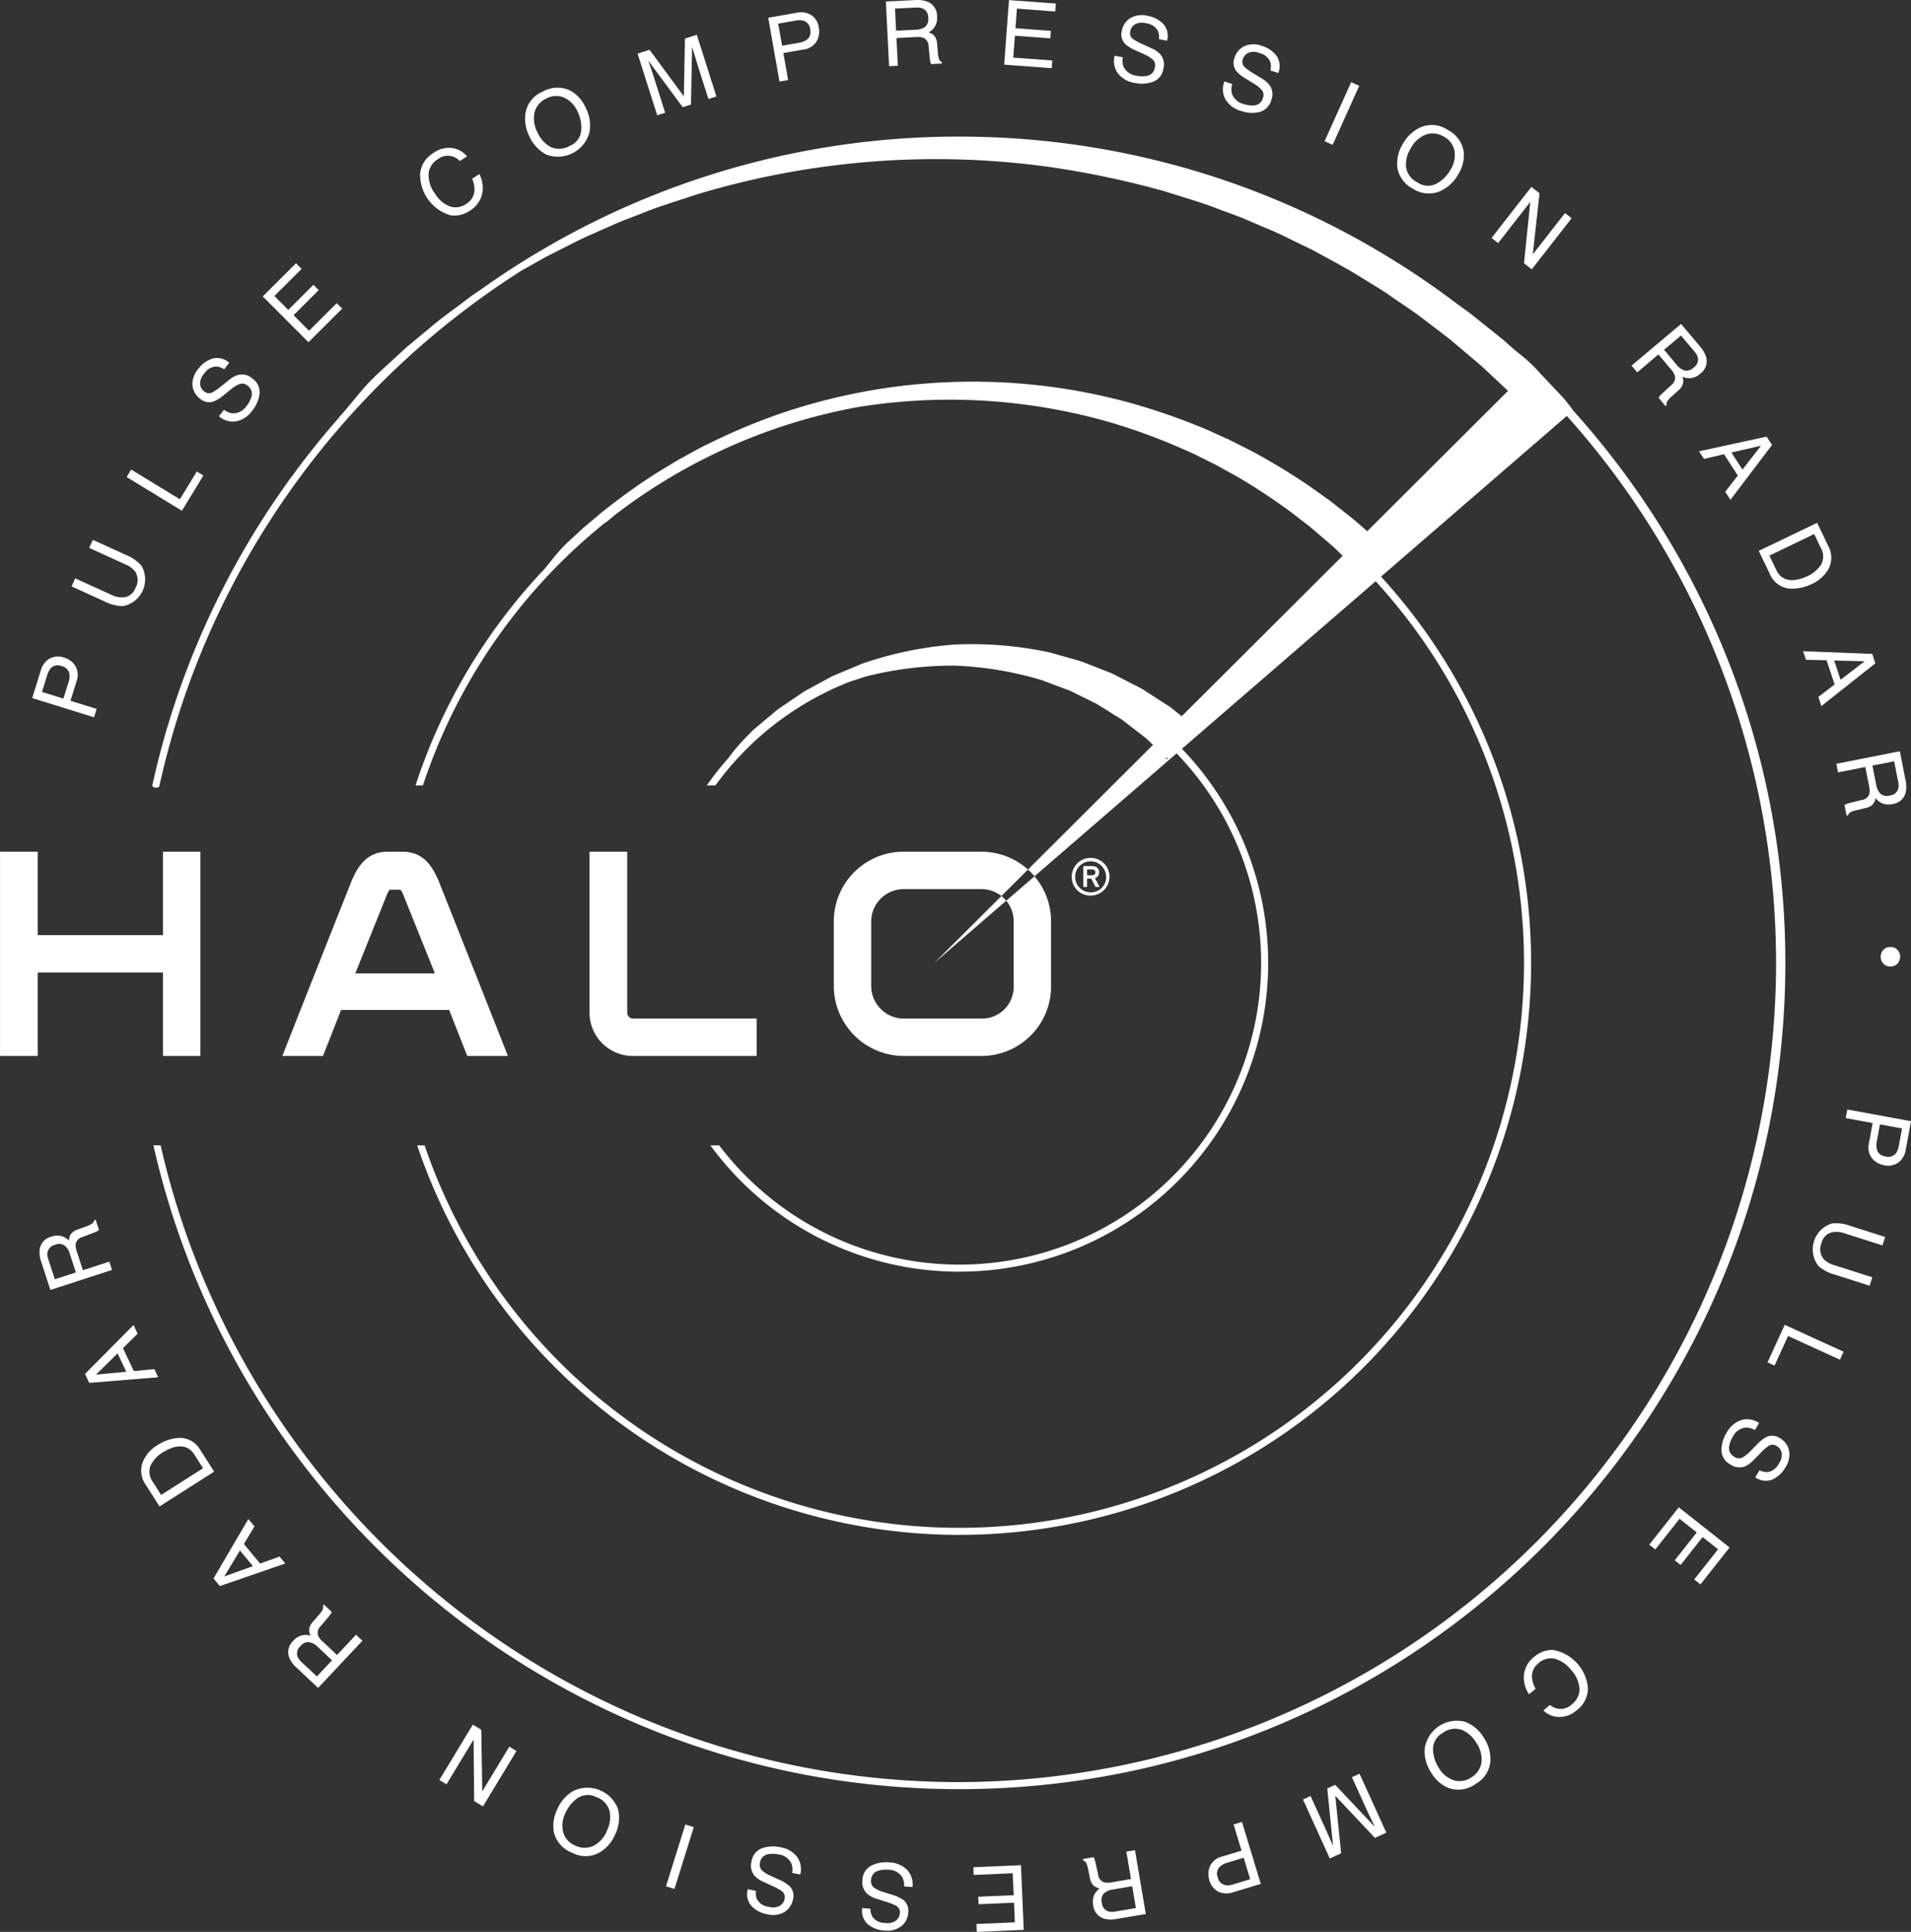<svg xmlns="http://www.w3.org/2000/svg" width="303.113" height="306.373" viewBox="0 0 303.113 306.373"><rect x="0" y="0" width="303.113" height="306.373" fill="#333333" stroke="none"/><defs><style>.a{fill:#fff;}</style></defs><g transform="translate(-332.946 -213.459)"><g transform="translate(338.05 213.459)"><path class="a" d="M335.8,278.224l1.362-4.388a3.127,3.127,0,0,1,1.391-1.874,2.817,2.817,0,0,1,2.323-.156,3.168,3.168,0,0,1,1.777,1.335,2.824,2.824,0,0,1,.172,2.45l-.95,3.062,4.147,1.289-.413,1.328Zm2.95-4.736a2.993,2.993,0,0,0-.58,1.137l-.816,2.626,3.4,1.054.816-2.624a2.622,2.622,0,0,0,.066-1.561,1.586,1.586,0,0,0-1.169-.97A1.549,1.549,0,0,0,338.748,273.488Z" transform="translate(-335.798 -167.518)"/><path class="a" d="M339.871,267.4l5.777,2.633a3.721,3.721,0,0,0,1.867.387,2.225,2.225,0,0,0,1.9-1.46,2.488,2.488,0,0,0-.095-2.706,3.807,3.807,0,0,0-1.466-1.049l-5.777-2.633.583-1.278,5.247,2.391a6.658,6.658,0,0,1,2.441,1.675,4.31,4.31,0,0,1-2.942,6.454,6.672,6.672,0,0,1-2.865-.743l-5.247-2.393Z" transform="translate(-333.041 -175.685)"/><path class="a" d="M344.169,256.253l.723-1.188,7.723,4.712,2.685-4.4,1.043.639-3.408,5.586Z" transform="translate(-329.187 -180.602)"/><path class="a" d="M355.011,253.4a2.873,2.873,0,0,0,1.362.562,2.593,2.593,0,0,0,2.253-1.221,4.038,4.038,0,0,0,.671-1.219,1.572,1.572,0,0,0-.482-1.9,1.361,1.361,0,0,0-1.256-.338,5.067,5.067,0,0,0-1.471.893l-1.079.868a6.027,6.027,0,0,1-1.686,1.054,2.177,2.177,0,0,1-2.1-.44,3,3,0,0,1-1.213-2.135,3.681,3.681,0,0,1,.929-2.626,4.493,4.493,0,0,1,2.26-1.621,2.843,2.843,0,0,1,2.64.673l-.807,1.029a2.644,2.644,0,0,0-1.26-.444,2.443,2.443,0,0,0-1.91,1.135,2.331,2.331,0,0,0-.639,1.654,1.648,1.648,0,0,0,.628,1.149,1.181,1.181,0,0,0,1.246.2,8.659,8.659,0,0,0,1.555-1.077l1.119-.9a4.187,4.187,0,0,1,1.473-.825,2.46,2.46,0,0,1,2.23.542,2.625,2.625,0,0,1,1.174,2.457,5.309,5.309,0,0,1-1.156,2.667,4.134,4.134,0,0,1-2.574,1.7,3.347,3.347,0,0,1-2.715-.809Z" transform="translate(-324.584 -188.415)"/><path class="a" d="M356.232,242.049l5.274-5.264.89.891-4.315,4.3,2.2,2.208,3.989-3.98.839.841-3.987,3.98,2.459,2.464,4.388-4.379.864.866-5.349,5.337Z" transform="translate(-319.661 -195.038)"/><path class="a" d="M375.365,226.61a3.642,3.642,0,0,1,2.264,1.31l-1.136.741a2.583,2.583,0,0,0-3.522-.272,3.016,3.016,0,0,0-1.432,2.208,4.92,4.92,0,0,0,1.02,3.239,4.813,4.813,0,0,0,2.293,2,2.87,2.87,0,0,0,2.681-.408,2.6,2.6,0,0,0,1.281-2.248,4.542,4.542,0,0,0-.37-1.711l1.136-.741a4.65,4.65,0,0,1,.489,2.926,4.2,4.2,0,0,1-2.01,2.89,4.265,4.265,0,0,1-3.08.714,6.73,6.73,0,0,1-4.788-6.617,4.327,4.327,0,0,1,2.107-3.261A4.132,4.132,0,0,1,375.365,226.61Z" transform="translate(-308.658 -203.12)"/><path class="a" d="M386.659,221.694a5.652,5.652,0,0,1,2.427,2.706,6.083,6.083,0,0,1,.6,3.954,5.186,5.186,0,0,1-6.788,3.5,5.908,5.908,0,0,1-2.738-2.921,6.064,6.064,0,0,1-.607-3.664,4.479,4.479,0,0,1,2.724-3.409A4.7,4.7,0,0,1,386.659,221.694Zm1.72,6.434a5.627,5.627,0,0,0-.567-3.091,4.348,4.348,0,0,0-2.116-2.223,3.234,3.234,0,0,0-2.814.122,3.369,3.369,0,0,0-1.872,2.11,4.618,4.618,0,0,0,.485,3.347,4.72,4.72,0,0,0,2.022,2.225,3.244,3.244,0,0,0,3.03-.15A2.893,2.893,0,0,0,388.379,228.128Z" transform="translate(-301.303 -207.326)"/><path class="a" d="M389.451,219.525l1.9-.6,5.444,7.381.165-9.163,1.886-.6,3.11,9.786-1.265.4-1.836-5.777q-.1-.3-.3-1c-.138-.465-.292-.961-.458-1.489l-.172,9.142-1.314.419-5.444-7.359.095.3c.077.238.2.6.369,1.09s.29.845.363,1.076l1.836,5.777-1.265.4Z" transform="translate(-293.427 -211.026)"/><path class="a" d="M401.031,215.417l4.526-.8a3.118,3.118,0,0,1,2.3.378,2.805,2.805,0,0,1,1.2,1.992,3.162,3.162,0,0,1-.37,2.192,2.826,2.826,0,0,1-2.1,1.276l-3.157.56.757,4.274-1.371.243Zm5.559.451a2.972,2.972,0,0,0-1.274.005l-2.706.478.621,3.5,2.706-.478a2.623,2.623,0,0,0,1.418-.657,1.587,1.587,0,0,0,.326-1.484A1.547,1.547,0,0,0,406.59,215.868Z" transform="translate(-284.281 -212.598)"/><path class="a" d="M411.457,213.7l4.662-.233a4.583,4.583,0,0,1,1.917.249,2.425,2.425,0,0,1,1.539,2.352,2.521,2.521,0,0,1-1.323,2.522,2.108,2.108,0,0,1,.936.6,2.31,2.31,0,0,1,.4,1.274l.116,1.375a4.311,4.311,0,0,0,.141.868.861.861,0,0,0,.478.6l.013.231-1.7.084a1.2,1.2,0,0,1-.129-.337,6.5,6.5,0,0,1-.111-.805l-.168-1.707a1.449,1.449,0,0,0-.793-1.312,2.949,2.949,0,0,0-1.224-.127l-3.073.154.218,4.4-1.389.068Zm4.748,4.474a2.569,2.569,0,0,0,1.484-.465,1.615,1.615,0,0,0,.483-1.439,1.523,1.523,0,0,0-.848-1.455,2.479,2.479,0,0,0-1.117-.156l-3.3.166.174,3.5Z" transform="translate(-276.048 -213.459)"/><path class="a" d="M422.7,213.468l7.435.549-.095,1.256-6.078-.451-.231,3.109,5.618.417-.088,1.185-5.618-.415-.258,3.47,6.183.458-.089,1.221-7.537-.558Z" transform="translate(-267.766 -213.452)"/><path class="a" d="M433.062,221.481a2.879,2.879,0,0,0,.113,1.469,2.594,2.594,0,0,0,2.1,1.46,4,4,0,0,0,1.391.048,1.574,1.574,0,0,0,1.48-1.287,1.353,1.353,0,0,0-.265-1.271,5.007,5.007,0,0,0-1.462-.913l-1.26-.573a5.961,5.961,0,0,1-1.7-1.029,2.169,2.169,0,0,1-.555-2.071,3.006,3.006,0,0,1,1.358-2.047,3.684,3.684,0,0,1,2.762-.354,4.484,4.484,0,0,1,2.466,1.287,2.841,2.841,0,0,1,.591,2.66l-1.281-.256a2.636,2.636,0,0,0-.174-1.326,2.44,2.44,0,0,0-1.874-1.192,2.327,2.327,0,0,0-1.763.175,1.646,1.646,0,0,0-.743,1.079,1.182,1.182,0,0,0,.381,1.2,8.915,8.915,0,0,0,1.666.9l1.3.6a4.229,4.229,0,0,1,1.4.941,2.469,2.469,0,0,1,.523,2.235,2.631,2.631,0,0,1-1.664,2.157,5.314,5.314,0,0,1-2.9.17,4.136,4.136,0,0,1-2.676-1.53,3.339,3.339,0,0,1-.5-2.788Z" transform="translate(-260.077 -212.395)"/><path class="a" d="M442.808,223.681a2.876,2.876,0,0,0-.072,1.471,2.6,2.6,0,0,0,1.91,1.709,4.056,4.056,0,0,0,1.375.22,1.575,1.575,0,0,0,1.627-1.1,1.357,1.357,0,0,0-.106-1.294,5.073,5.073,0,0,0-1.339-1.085l-1.181-.723a5.98,5.98,0,0,1-1.561-1.231,2.164,2.164,0,0,1-.294-2.123,2.994,2.994,0,0,1,1.6-1.863,3.657,3.657,0,0,1,2.785-.013,4.491,4.491,0,0,1,2.289,1.579,2.847,2.847,0,0,1,.259,2.713l-1.242-.412a2.643,2.643,0,0,0-.007-1.337,2.44,2.44,0,0,0-1.715-1.414,2.326,2.326,0,0,0-1.772-.043,1.644,1.644,0,0,0-.868.979,1.178,1.178,0,0,0,.231,1.24,8.84,8.84,0,0,0,1.541,1.1l1.22.75a4.208,4.208,0,0,1,1.274,1.108A2.456,2.456,0,0,1,449,226.2a2.627,2.627,0,0,1-1.915,1.935,5.307,5.307,0,0,1-2.9-.188,4.141,4.141,0,0,1-2.468-1.849,3.338,3.338,0,0,1-.154-2.828Z" transform="translate(-252.458 -210.358)"/><path class="a" d="M454.555,220.741l1.28.576-4.217,9.364-1.281-.576Z" transform="translate(-245.343 -207.708)"/><path class="a" d="M467.343,228.839a5.681,5.681,0,0,1-.886,3.526,6.114,6.114,0,0,1-2.946,2.7,4.625,4.625,0,0,1-4.276-.437,4.675,4.675,0,0,1-2.42-3.238,5.922,5.922,0,0,1,.891-3.9,6.084,6.084,0,0,1,2.7-2.55,4.486,4.486,0,0,1,4.353.353A4.7,4.7,0,0,1,467.343,228.839Zm-4.374,5.024a5.647,5.647,0,0,0,2.246-2.2,4.344,4.344,0,0,0,.66-3A3.225,3.225,0,0,0,464.2,226.4a3.359,3.359,0,0,0-2.8-.374A4.617,4.617,0,0,0,458.9,228.3a4.713,4.713,0,0,0-.712,2.921,3.241,3.241,0,0,0,1.818,2.429A2.9,2.9,0,0,0,462.968,233.863Z" transform="translate(-240.268 -204.714)"/><path class="a" d="M471.453,230.018l1.292,1.009-1.068,9.691,5.106-6.541,1.049.818-6.321,8.1-1.231-.963,1-9.731-5.1,6.534-1.047-.818Z" transform="translate(-233.656 -200.382)"/><path class="a" d="M485.4,242.164l3.007,3.572a4.605,4.605,0,0,1,.961,1.675,2.436,2.436,0,0,1-.943,2.651,2.523,2.523,0,0,1-2.808.471,2.106,2.106,0,0,1,.09,1.108,2.316,2.316,0,0,1-.771,1.092l-1.022.924a4.345,4.345,0,0,0-.607.637.857.857,0,0,0-.193.748l-.175.149-1.1-1.307a1.271,1.271,0,0,1,.19-.3,6.506,6.506,0,0,1,.575-.576l1.258-1.167a1.451,1.451,0,0,0,.566-1.425,2.916,2.916,0,0,0-.639-1.052L481.809,247l-3.37,2.835-.9-1.065Zm-.693,6.486a2.583,2.583,0,0,0,1.269.9,1.626,1.626,0,0,0,1.439-.485,1.53,1.53,0,0,0,.644-1.557,2.442,2.442,0,0,0-.551-.983L485.383,244l-2.685,2.26Z" transform="translate(-223.858 -190.79)"/><path class="a" d="M494.248,252.148l.852,1.319-6.6,8.707-.827-1.281,2-2.57-2.187-3.383-3.189.734-.773-1.2Zm-3.839,5.228,2.955-3.791-4.7,1.083Z" transform="translate(-219.134 -182.905)"/><path class="a" d="M498.074,259.784l1.777,3.7a3.841,3.841,0,0,1,.05,3.572,5.589,5.589,0,0,1-2.685,2.432,7.03,7.03,0,0,1-2.93.736,3.744,3.744,0,0,1-3.7-2.3l-1.774-3.689Zm-6.525,7.39a3.676,3.676,0,0,0,.625.959,2.512,2.512,0,0,0,1.507.716,4.34,4.34,0,0,0,1.69-.168,6.147,6.147,0,0,0,1.013-.374,5.088,5.088,0,0,0,2.352-1.953,2.72,2.72,0,0,0-.084-2.609l-1.045-2.176-7.109,3.418Z" transform="translate(-214.954 -176.875)"/><path class="a" d="M503.712,271.586l.5,1.489-8.566,6.783-.481-1.444,2.579-1.99-1.274-3.823-3.27-.084-.451-1.353Zm-5.02,4.106,3.805-2.935-4.825-.125Z" transform="translate(-211.851 -167.888)"/><path class="a" d="M505.766,280.025l.9,4.58a4.625,4.625,0,0,1,.034,1.931A2.433,2.433,0,0,1,504.6,288.4a2.735,2.735,0,0,1-1.555-.082,2.77,2.77,0,0,1-1.133-.863,2.115,2.115,0,0,1-.455,1.013,2.315,2.315,0,0,1-1.2.582l-1.34.315a4.118,4.118,0,0,0-.839.267.856.856,0,0,0-.531.56l-.226.043-.331-1.673a1.3,1.3,0,0,1,.315-.175,6.757,6.757,0,0,1,.782-.225l1.663-.413a1.444,1.444,0,0,0,1.183-.975,2.918,2.918,0,0,0-.048-1.23l-.6-3.017-4.322.852-.268-1.364Zm-3.741,5.344a2.562,2.562,0,0,0,.675,1.4,1.614,1.614,0,0,0,1.493.27,1.525,1.525,0,0,0,1.317-1.051,2.468,2.468,0,0,0-.009-1.128l-.639-3.241-3.443.678Z" transform="translate(-209.526 -160.89)"/><path class="a" d="M501.2,300.462a1.522,1.522,0,0,1-1.119-.419,1.614,1.614,0,0,1-.036-2.216,1.518,1.518,0,0,1,1.1-.456,1.49,1.49,0,0,1,1.111.419,1.631,1.631,0,0,1,.036,2.217A1.491,1.491,0,0,1,501.2,300.462Z" transform="translate(-206.423 -147.191)"/></g><g transform="translate(339.21 389.409)"><path class="a" d="M506.876,313.626l-.83,4.521a3.131,3.131,0,0,1-1.158,2.024,2.806,2.806,0,0,1-2.287.431,3.154,3.154,0,0,1-1.924-1.115,2.826,2.826,0,0,1-.464-2.413l.58-3.152-4.268-.786.251-1.367Zm-2.364,5.052a3,3,0,0,0,.44-1.2l.5-2.7-3.5-.642-.5,2.7a2.609,2.609,0,0,0,.118,1.557,1.579,1.579,0,0,0,1.276.823A1.551,1.551,0,0,0,504.512,318.678Z" transform="translate(-210.027 -311.77)"/><path class="a" d="M504.688,325.37l-6.048-1.929a3.711,3.711,0,0,0-1.9-.159,2.225,2.225,0,0,0-1.707,1.673,2.488,2.488,0,0,0,.417,2.677,3.852,3.852,0,0,0,1.58.866l6.047,1.928-.426,1.339-5.494-1.752a6.647,6.647,0,0,1-2.622-1.373,4.309,4.309,0,0,1,2.153-6.758,6.669,6.669,0,0,1,2.933.4l5.494,1.75Z" transform="translate(-212.367 -303.818)"/><path class="a" d="M501.655,335.117l-.578,1.265-8.229-3.76-2.141,4.687-1.113-.51,2.72-5.949Z" transform="translate(-215.5 -296.702)"/><path class="a" d="M490.812,340.937a2.873,2.873,0,0,0-1.419-.4,2.585,2.585,0,0,0-2.094,1.478,4.021,4.021,0,0,0-.523,1.29,1.57,1.57,0,0,0,.705,1.829,1.357,1.357,0,0,0,1.285.188,5.083,5.083,0,0,0,1.357-1.063l.968-.99a6.1,6.1,0,0,1,1.55-1.244,2.165,2.165,0,0,1,2.135.19,2.984,2.984,0,0,1,1.457,1.974,3.661,3.661,0,0,1-.612,2.719,4.47,4.47,0,0,1-2.051,1.876,2.84,2.84,0,0,1-2.7-.354l.68-1.119a2.613,2.613,0,0,0,1.3.29,2.437,2.437,0,0,0,1.761-1.351,2.329,2.329,0,0,0,.438-1.716,1.65,1.65,0,0,0-.761-1.067,1.182,1.182,0,0,0-1.26-.052,8.71,8.71,0,0,0-1.417,1.255l-1,1.022a4.242,4.242,0,0,1-1.366,1,2.467,2.467,0,0,1-2.28-.277,2.621,2.621,0,0,1-1.455-2.3,5.311,5.311,0,0,1,.834-2.785,4.147,4.147,0,0,1,2.354-1.992,3.348,3.348,0,0,1,2.792.485Z" transform="translate(-218.725 -290.097)"/><path class="a" d="M491.855,353.387l-4.621,5.849-.988-.78,3.78-4.784-2.447-1.933-3.494,4.422-.932-.737L486.647,351l-2.733-2.16-3.843,4.866-.961-.759,4.685-5.929Z" transform="translate(-223.78 -283.931)"/><path class="a" d="M473.5,370.284a3.638,3.638,0,0,1-2.4-1.033l1.04-.87a2.581,2.581,0,0,0,3.528-.147,3.021,3.021,0,0,0,1.165-2.361,4.95,4.95,0,0,0-1.394-3.1,4.823,4.823,0,0,0-2.515-1.715,2.866,2.866,0,0,0-2.615.721,2.6,2.6,0,0,0-1.006,2.384,4.506,4.506,0,0,0,.569,1.654l-1.042.87a4.662,4.662,0,0,1-.832-2.849,4.2,4.2,0,0,1,1.654-3.1,4.276,4.276,0,0,1,2.976-1.076,6.736,6.736,0,0,1,5.536,6.006,4.332,4.332,0,0,1-1.706,3.486A4.124,4.124,0,0,1,473.5,370.284Z" transform="translate(-232.559 -273.95)"/><path class="a" d="M463.008,376.625a5.681,5.681,0,0,1-2.729-2.4,6.108,6.108,0,0,1-1.063-3.855,5.186,5.186,0,0,1,6.327-4.276,5.9,5.9,0,0,1,3.066,2.574,6.053,6.053,0,0,1,1.034,3.565,4.483,4.483,0,0,1-2.3,3.712A4.7,4.7,0,0,1,463.008,376.625Zm-2.47-6.187a5.589,5.589,0,0,0,.931,3,4.322,4.322,0,0,0,2.362,1.956,3.235,3.235,0,0,0,2.779-.453,3.376,3.376,0,0,0,1.611-2.318,4.626,4.626,0,0,0-.881-3.266,4.741,4.741,0,0,0-2.269-1.971,3.246,3.246,0,0,0-2.992.512A2.9,2.9,0,0,0,460.539,370.438Z" transform="translate(-239.507 -269.021)"/><path class="a" d="M461.648,379.974l-1.815.827-6.286-6.679.931,9.117-1.8.821-4.258-9.348,1.21-.55,2.511,5.518c.088.188.227.506.421.952s.4.92.634,1.425l-.923-9.1,1.256-.571,6.284,6.656-.132-.286c-.1-.227-.268-.573-.494-1.038s-.39-.8-.49-1.024l-2.511-5.516,1.21-.551Z" transform="translate(-248.017 -265.288)"/><path class="a" d="M448.351,384.724l-4.4,1.333a3.12,3.12,0,0,1-2.33-.1,2.81,2.81,0,0,1-1.434-1.835,3.154,3.154,0,0,1,.109-2.219,2.811,2.811,0,0,1,1.931-1.518l3.068-.932-1.258-4.154,1.33-.4Zm-5.573.215a3.022,3.022,0,0,0,1.265-.157l2.629-.8-1.033-3.406-2.631.8a2.629,2.629,0,0,0-1.33.822,1.587,1.587,0,0,0-.147,1.511A1.552,1.552,0,0,0,442.777,384.939Z" transform="translate(-254.635 -261.918)"/><path class="a" d="M438.9,387.526l-4.6.779a4.591,4.591,0,0,1-1.933-.018,2.434,2.434,0,0,1-1.806-2.155,2.745,2.745,0,0,1,.123-1.554,2.772,2.772,0,0,1,.893-1.108,2.113,2.113,0,0,1-1-.483,2.29,2.29,0,0,1-.551-1.217l-.277-1.349a4.169,4.169,0,0,0-.245-.845.848.848,0,0,0-.544-.546l-.039-.227,1.682-.286a1.247,1.247,0,0,1,.166.319,6.3,6.3,0,0,1,.206.789l.369,1.673a1.447,1.447,0,0,0,.943,1.208,2.894,2.894,0,0,0,1.231-.016l3.032-.516-.736-4.342,1.369-.234Zm-5.242-3.884a2.552,2.552,0,0,0-1.419.637,1.615,1.615,0,0,0-.311,1.486,1.522,1.522,0,0,0,1.015,1.344,2.453,2.453,0,0,0,1.128.023l3.259-.555-.589-3.458Z" transform="translate(-263.421 -259.941)"/><path class="a" d="M427.2,388.991l-7.445.322-.054-1.258,6.089-.261-.132-3.116-5.63.243-.05-1.188,5.627-.242-.15-3.479-6.194.268-.052-1.224,7.551-.326Z" transform="translate(-271.084 -258.89)"/><path class="a" d="M416.025,382.3a2.875,2.875,0,0,0-.286-1.443,2.59,2.59,0,0,0-2.262-1.2,4.014,4.014,0,0,0-1.387.116,1.574,1.574,0,0,0-1.315,1.455,1.361,1.361,0,0,0,.412,1.231,5.056,5.056,0,0,0,1.561.73l1.319.421a5.872,5.872,0,0,1,1.809.821,2.163,2.163,0,0,1,.8,1.988,3.006,3.006,0,0,1-1.106,2.194,3.691,3.691,0,0,1-2.7.68,4.479,4.479,0,0,1-2.6-.986,2.839,2.839,0,0,1-.9-2.57l1.3.1a2.655,2.655,0,0,0,.329,1.294,2.439,2.439,0,0,0,2,.965,2.33,2.33,0,0,0,1.731-.385,1.65,1.65,0,0,0,.608-1.158,1.184,1.184,0,0,0-.521-1.149,8.791,8.791,0,0,0-1.761-.7l-1.364-.435a4.165,4.165,0,0,1-1.5-.771,2.463,2.463,0,0,1-.784-2.157,2.638,2.638,0,0,1,1.4-2.339,5.318,5.318,0,0,1,2.862-.512,4.144,4.144,0,0,1,2.84,1.2,3.344,3.344,0,0,1,.829,2.708Z" transform="translate(-278.874 -259.092)"/><path class="a" d="M406.295,381.268a2.879,2.879,0,0,0-.107-1.469,2.593,2.593,0,0,0-2.1-1.469,4.047,4.047,0,0,0-1.391-.055,1.577,1.577,0,0,0-1.484,1.283,1.357,1.357,0,0,0,.258,1.272,5.066,5.066,0,0,0,1.461.918l1.256.576a5.956,5.956,0,0,1,1.7,1.036,2.167,2.167,0,0,1,.548,2.072,3.01,3.01,0,0,1-1.367,2.042,3.682,3.682,0,0,1-2.763.344,4.5,4.5,0,0,1-2.463-1.3,2.846,2.846,0,0,1-.578-2.663l1.282.263a2.6,2.6,0,0,0,.168,1.324,2.432,2.432,0,0,0,1.867,1.2,2.334,2.334,0,0,0,1.766-.17,1.659,1.659,0,0,0,.746-1.074,1.188,1.188,0,0,0-.378-1.2,8.7,8.7,0,0,0-1.663-.909l-1.3-.6a4.189,4.189,0,0,1-1.4-.949,2.469,2.469,0,0,1-.512-2.237,2.633,2.633,0,0,1,1.673-2.15,5.3,5.3,0,0,1,2.9-.158,4.133,4.133,0,0,1,2.672,1.541,3.345,3.345,0,0,1,.489,2.79Z" transform="translate(-286.913 -260.201)"/><path class="a" d="M393.312,385.345l-1.342-.419,3.069-9.8,1.342.419Z" transform="translate(-292.597 -261.736)"/><path class="a" d="M382.1,379.038a5.664,5.664,0,0,1,.464-3.6,6.113,6.113,0,0,1,2.6-3.037,5.187,5.187,0,0,1,7.084,2.856,5.923,5.923,0,0,1-.422,3.982,6.073,6.073,0,0,1-2.377,2.853,4.487,4.487,0,0,1-4.362.166A4.7,4.7,0,0,1,382.1,379.038Zm3.748-5.505a5.6,5.6,0,0,0-1.969,2.45,4.334,4.334,0,0,0-.3,3.051,3.242,3.242,0,0,0,1.929,2.053,3.38,3.38,0,0,0,2.824.038,4.617,4.617,0,0,0,2.216-2.554,4.727,4.727,0,0,0,.363-2.983,3.249,3.249,0,0,0-2.1-2.2A2.9,2.9,0,0,0,385.847,373.533Z" transform="translate(-300.488 -264.336)"/><path class="a" d="M378.8,379.245l-1.4-.847-.086-9.75-4.3,7.1-1.136-.687,5.315-8.786,1.339.809.156,9.779,4.29-7.087,1.137.685Z" transform="translate(-308.459 -268.727)"/><path class="a" d="M363.235,368.861l-3.4-3.195a4.552,4.552,0,0,1-1.154-1.55,2.43,2.43,0,0,1,.625-2.742,2.726,2.726,0,0,1,1.31-.839,2.754,2.754,0,0,1,1.423.039,2.094,2.094,0,0,1-.22-1.088,2.319,2.319,0,0,1,.637-1.174l.907-1.038a4.352,4.352,0,0,0,.526-.707.849.849,0,0,0,.1-.762l.159-.17,1.244,1.167a1.348,1.348,0,0,1-.154.328,6.8,6.8,0,0,1-.5.637l-1.11,1.308a1.445,1.445,0,0,0-.394,1.482,2.92,2.92,0,0,0,.757.968l2.244,2.107,3.012-3.213,1.017.952Zm-.077-6.524a2.575,2.575,0,0,0-1.367-.744,1.619,1.619,0,0,0-1.369.651,1.52,1.52,0,0,0-.458,1.621,2.466,2.466,0,0,0,.664.909l2.411,2.262,2.4-2.559Z" transform="translate(-319.041 -277.128)"/><path class="a" d="M352.871,358.69l-1-1.208,5.528-9.423.972,1.17-1.682,2.788,2.57,3.1,3.08-1.106.911,1.1Zm3.193-5.643-2.484,4.113,4.542-1.632Z" transform="translate(-324.268 -283.111)"/><path class="a" d="M348.37,351.737l-2.2-3.463a3.849,3.849,0,0,1-.476-3.542A5.605,5.605,0,0,1,348.069,342a7.011,7.011,0,0,1,2.821-1.077,3.746,3.746,0,0,1,3.946,1.847l2.2,3.451Zm5.6-8.111a3.633,3.633,0,0,0-.732-.879,2.519,2.519,0,0,0-1.584-.532,4.366,4.366,0,0,0-1.657.367,6.272,6.272,0,0,0-.963.49,5.1,5.1,0,0,0-2.1,2.219,2.712,2.712,0,0,0,.394,2.581l1.3,2.037,6.652-4.236Z" transform="translate(-329.333 -288.787)"/><path class="a" d="M341.15,340.04l-.671-1.419,7.7-7.755.65,1.38-2.325,2.282,1.72,3.642,3.257-.306.609,1.29Zm4.5-4.673-3.429,3.366,4.805-.451Z" transform="translate(-333.261 -296.689)"/><path class="a" d="M338.173,332.681l-1.444-4.438a4.587,4.587,0,0,1-.263-1.915,2.426,2.426,0,0,1,1.867-2.1,2.689,2.689,0,0,1,1.554-.1,2.735,2.735,0,0,1,1.228.719,2.109,2.109,0,0,1,.331-1.06,2.3,2.3,0,0,1,1.124-.723l1.3-.472a4.228,4.228,0,0,0,.8-.363.866.866,0,0,0,.46-.621l.22-.072.528,1.623a1.309,1.309,0,0,1-.292.213,6.55,6.55,0,0,1-.75.315l-1.6.61a1.449,1.449,0,0,0-1.058,1.108,2.9,2.9,0,0,0,.2,1.217l.952,2.926,4.188-1.364.43,1.321Zm3.075-5.752a2.547,2.547,0,0,0-.838-1.312,1.614,1.614,0,0,0-1.514-.09,1.521,1.521,0,0,0-1.183,1.2,2.467,2.467,0,0,0,.145,1.119l1.022,3.139,3.336-1.085Z" transform="translate(-336.446 -304.061)"/></g><g transform="translate(332.946 235.122)"><path class="a" d="M335.84,355.168a1.549,1.549,0,0,1,1.126.478,1.618,1.618,0,0,1,.342.519,1.561,1.561,0,0,1,.122.625,1.592,1.592,0,0,1-.125.619,1.65,1.65,0,0,1-.345.507,1.606,1.606,0,0,1-.512.342,1.53,1.53,0,0,1-.619.122,1.565,1.565,0,0,1-.625-.127,1.61,1.61,0,0,1-.863-.855,1.565,1.565,0,0,1-.122-.619,1.622,1.622,0,0,1,.127-.625,1.606,1.606,0,0,1,.351-.517,1.659,1.659,0,0,1,.517-.345A1.614,1.614,0,0,1,335.84,355.168ZM485.093,356.6m37.824-37.087-2.849-2.285-1.5-1.192-1.9-1.229-2.155-1.391c-.748-.5-1.632-.873-2.5-1.344-.879-.447-1.795-.913-2.742-1.4l-3.062-1.2-1.593-.623c-.544-.19-1.115-.328-1.681-.5l-3.47-.977a59.162,59.162,0,0,0-15.134-1.256,58.49,58.49,0,0,0-14.7,3.053l-3.241,1.36c-.526.229-1.056.428-1.557.675l-1.459.789-2.785,1.509-2.45,1.655c-.77.55-1.557.993-2.212,1.564q-.991.83-1.879,1.57l-1.641,1.375-1.265,1.292a30.812,30.812,0,0,0-2.677,3.168s1.26-1.124,2.912-2.554c.413-.356.834-1.156,1.332-1.587l1.734-1.217,1.961-1.378c.678-.5,1.5-.875,2.293-1.348l2.516-1.408,2.824-1.237,1.468-.643c.5-.2,1.035-.345,1.557-.524l3.213-1.043a55.671,55.671,0,0,1,14.123-1.725,55.092,55.092,0,0,1,13.86,2.323l3.078,1.158c.5.2,1,.358,1.48.573l1.389.687q1.369.671,2.656,1.306c.811.5,1.595.992,2.346,1.459.737.487,1.494.868,2.121,1.378l1.806,1.4c.566.435,1.094.843,1.584,1.219.447.426.861.816,1.233,1.171l2.332,2.207-.487-.2m-97.714-29.883a43.563,43.563,0,0,1,3.223-3.442c.753-.648,1.605-1.459,2.513-2.241.945-.734,2.341-1.152,3.434-2,2.219-1.65,4.181-4.381,7.084-6.146,1.451-.884,3.017-1.715,4.61-2.611,1.652-.789,3.306-1.709,5.1-2.463a96.083,96.083,0,0,1,11.424-4.265A91.73,91.73,0,0,1,509.448,271a94.776,94.776,0,0,1,11.279,4.177c1.763.736,3.393,1.638,5.015,2.405,1.566.879,3.1,1.686,4.524,2.549,2.847,1.722,5.364,3.442,7.533,5.047l2.989,2.311c.888.757,1.7,1.455,2.438,2.083,1.5,1.228,2.536,2.346,3.306,3.037l1.153,1.092.109.1.068.061a2.789,2.789,0,1,0,3.683-4.188l-1.265-1.113c-.845-.7-1.992-1.838-3.624-3.08q-1.205-.95-2.66-2.1l-3.252-2.32c-2.353-1.607-5.074-3.32-8.14-5.013-1.53-.85-3.177-1.639-4.856-2.495-1.732-.745-3.476-1.62-5.353-2.321a98.934,98.934,0,0,0-11.943-3.911,94.527,94.527,0,0,0-53.515,2.092,97.637,97.637,0,0,0-11.442,4.777c-1.786.832-3.429,1.829-5.065,2.69-1.578.97-3.125,1.867-4.555,2.815-2.862,1.894-5.382,3.771-7.547,5.516q-1.6,1.342-2.982,2.506l-2.423,2.251c-1.489,1.328-3.651,4.345-4.415,5.092-.743.764,0,.9,0,.9S419.313,295,420.084,294.265Zm-33.967-22.919c-2.557,2.472,2.162-1.725,2.26-2.03,0,0,.7-.626,1.8-1.684.548-.528.777-1.366,1.571-2.132.4-.383.834-.616,1.29-1.054.476-.415.813-1,1.348-1.471,1.07-.931,2.126-2.62,3.415-3.742q2.016-1.584,4.349-3.42c1.548-1.226,3.309-2.379,5.1-3.676.89-.659,1.852-1.264,2.835-1.883s1.983-1.26,3.008-1.91c2.064-1.276,4.294-2.473,6.561-3.769l3.562-1.793c1.2-.616,2.423-1.23,3.7-1.768l3.857-1.711c1.312-.551,2.67-1.042,4.025-1.575,2.694-1.111,5.561-1.933,8.419-2.912a131.358,131.358,0,0,1,56.373-4.408,145.162,145.162,0,0,1,18.1,3.837c2.853.932,5.7,1.7,8.388,2.765,1.349.51,2.7.974,4.005,1.5q1.944.827,3.839,1.636c1.274.514,2.493,1.1,3.689,1.695l3.54,1.716c2.259,1.249,4.473,2.4,6.525,3.624l2.991,1.84c.977.594,1.931,1.174,2.819,1.811,1.783,1.253,3.529,2.359,5.069,3.542l4.322,3.3,3.524,2.978q.8.674,1.507,1.274l1.274,1.188,2,1.877,1.668,1.562.111.1.043.039a2.788,2.788,0,1,0,3.707-4.167,23.666,23.666,0,0,0-1.749-1.686c-.58-.517-1.33-1.049-2.171-1.8q-.634-.558-1.36-1.2l-1.6-1.287-3.748-3-4.582-3.309c-1.632-1.183-3.476-2.289-5.36-3.537-.938-.634-1.944-1.21-2.973-1.8s-2.078-1.2-3.152-1.824c-2.16-1.215-4.485-2.346-6.855-3.572l-3.71-1.681c-1.251-.576-2.527-1.153-3.857-1.648l-4.009-1.582c-1.362-.51-2.767-.954-4.172-1.441-2.8-1.02-5.758-1.74-8.716-2.617a134.169,134.169,0,0,0-57.715-2.13,147.7,147.7,0,0,0-18.316,4.678c-2.874,1.069-5.75,1.976-8.448,3.175-1.357.575-2.715,1.106-4.025,1.7q-1.952.926-3.851,1.831c-1.278.578-2.5,1.231-3.694,1.885l-3.542,1.9c-2.255,1.369-4.467,2.634-6.511,3.973q-1.52,1.026-2.976,2c-.972.65-1.922,1.281-2.8,1.967-1.767,1.353-3.5,2.558-5.026,3.83l-4.272,3.547q-1.9,1.74-3.474,3.189-.787.719-1.485,1.366-.669.674-1.249,1.264c-.773.788-3.728,4.462-4.261,5-1.067,1.086,1.038-.7,1.038-.7C387.776,269.714,387.714,269.8,386.117,271.346Zm98.976,134.226a48.97,48.97,0,1,0-40.043-77.105h1.367a47.854,47.854,0,1,1,.6,57.076h-1.392A48.926,48.926,0,0,0,485.093,405.573Zm0,41.74a90.711,90.711,0,1,0-86.238-118.845h1.172a89.592,89.592,0,1,1,.269,57.076h-1.18A90.872,90.872,0,0,0,485.093,447.313Zm0-221.75c-62.6,0-115.076,44.126-127.987,102.9,0,0,.025.356.583.356s.557-.356.557-.356c12.891-58.159,64.867-101.789,126.847-101.789a129.925,129.925,0,0,1,0,259.849c-61.7,0-113.482-43.227-126.67-100.984h-1.142c13.21,58.376,65.5,102.1,127.812,102.1,72.255,0,131.039-58.786,131.039-131.041S557.348,225.563,485.093,225.563ZM582.465,269a20.5,20.5,0,0,0-1.881-2.352l-4.46-4.734L481.15,356.6h0ZM358.8,371.364v-13.23h-19.87v13.23h-5.979V338.971h5.979V352.2H358.8v-13.23h5.931v32.392Zm28.247-7.3-2.873,7.3h-6.45c10.923-27.684,10.971-27.637,10.971-27.732.752-1.647,2.024-4.66,5.7-4.66h2.448c3.673,0,4.943,3.014,5.7,4.66,0,.095.047.048,10.969,27.732h-6.45l-2.871-7.3Zm14.878-5.792-4.9-12.193c-.376-.943-.517-1.085-.659-1.085h-1.507c-.141,0-.283.141-.66,1.085l-4.9,12.193Zm31.449,13.088a6.872,6.872,0,0,1-6.921-6.921V338.971h5.98v25.52a.945.945,0,0,0,.941.941h19.587v5.931ZM465.2,350.13a11.051,11.051,0,0,1,10.969-11.159H488.69a11.043,11.043,0,0,1,10.971,11.112v10.169a11.043,11.043,0,0,1-10.971,11.111H476.166A11.132,11.132,0,0,1,465.2,360.111Zm28.532-.188a5.105,5.105,0,0,0-5.038-5.038H476.166a5.146,5.146,0,0,0-5.036,5.085v10.264a5.2,5.2,0,0,0,5.036,5.179H488.69a5.024,5.024,0,0,0,5.038-4.945Zm23.225-24.777" transform="translate(-332.946 -225.563)"/></g><g transform="translate(502.945 349.489)"><path class="a" d="M427.932,292.456a2.991,2.991,0,1,1,2.991,3.007A2.941,2.941,0,0,1,427.932,292.456Zm5.45,0a2.459,2.459,0,1,0-2.459,2.49A2.4,2.4,0,0,0,433.382,292.456Zm-3.508,1.645a.1.1,0,0,1-.109-.109v-3.1a.1.1,0,0,1,.109-.109h1.251c.721,0,1.145.36,1.145.986a.931.931,0,0,1-.659.923l.673,1.3c.032.063,0,.109-.063.109h-.438a.146.146,0,0,1-.141-.109l-.626-1.222h-.594c-.047,0-.063.016-.063.063v1.16a.1.1,0,0,1-.111.109Zm1.8-2.334c0-.3-.172-.453-.549-.453h-.7c-.047,0-.063.014-.063.061v.8a.058.058,0,0,0,.063.063h.7C431.5,292.237,431.674,292.065,431.674,291.767Z" transform="translate(-427.932 -289.465)"/></g></g></svg>